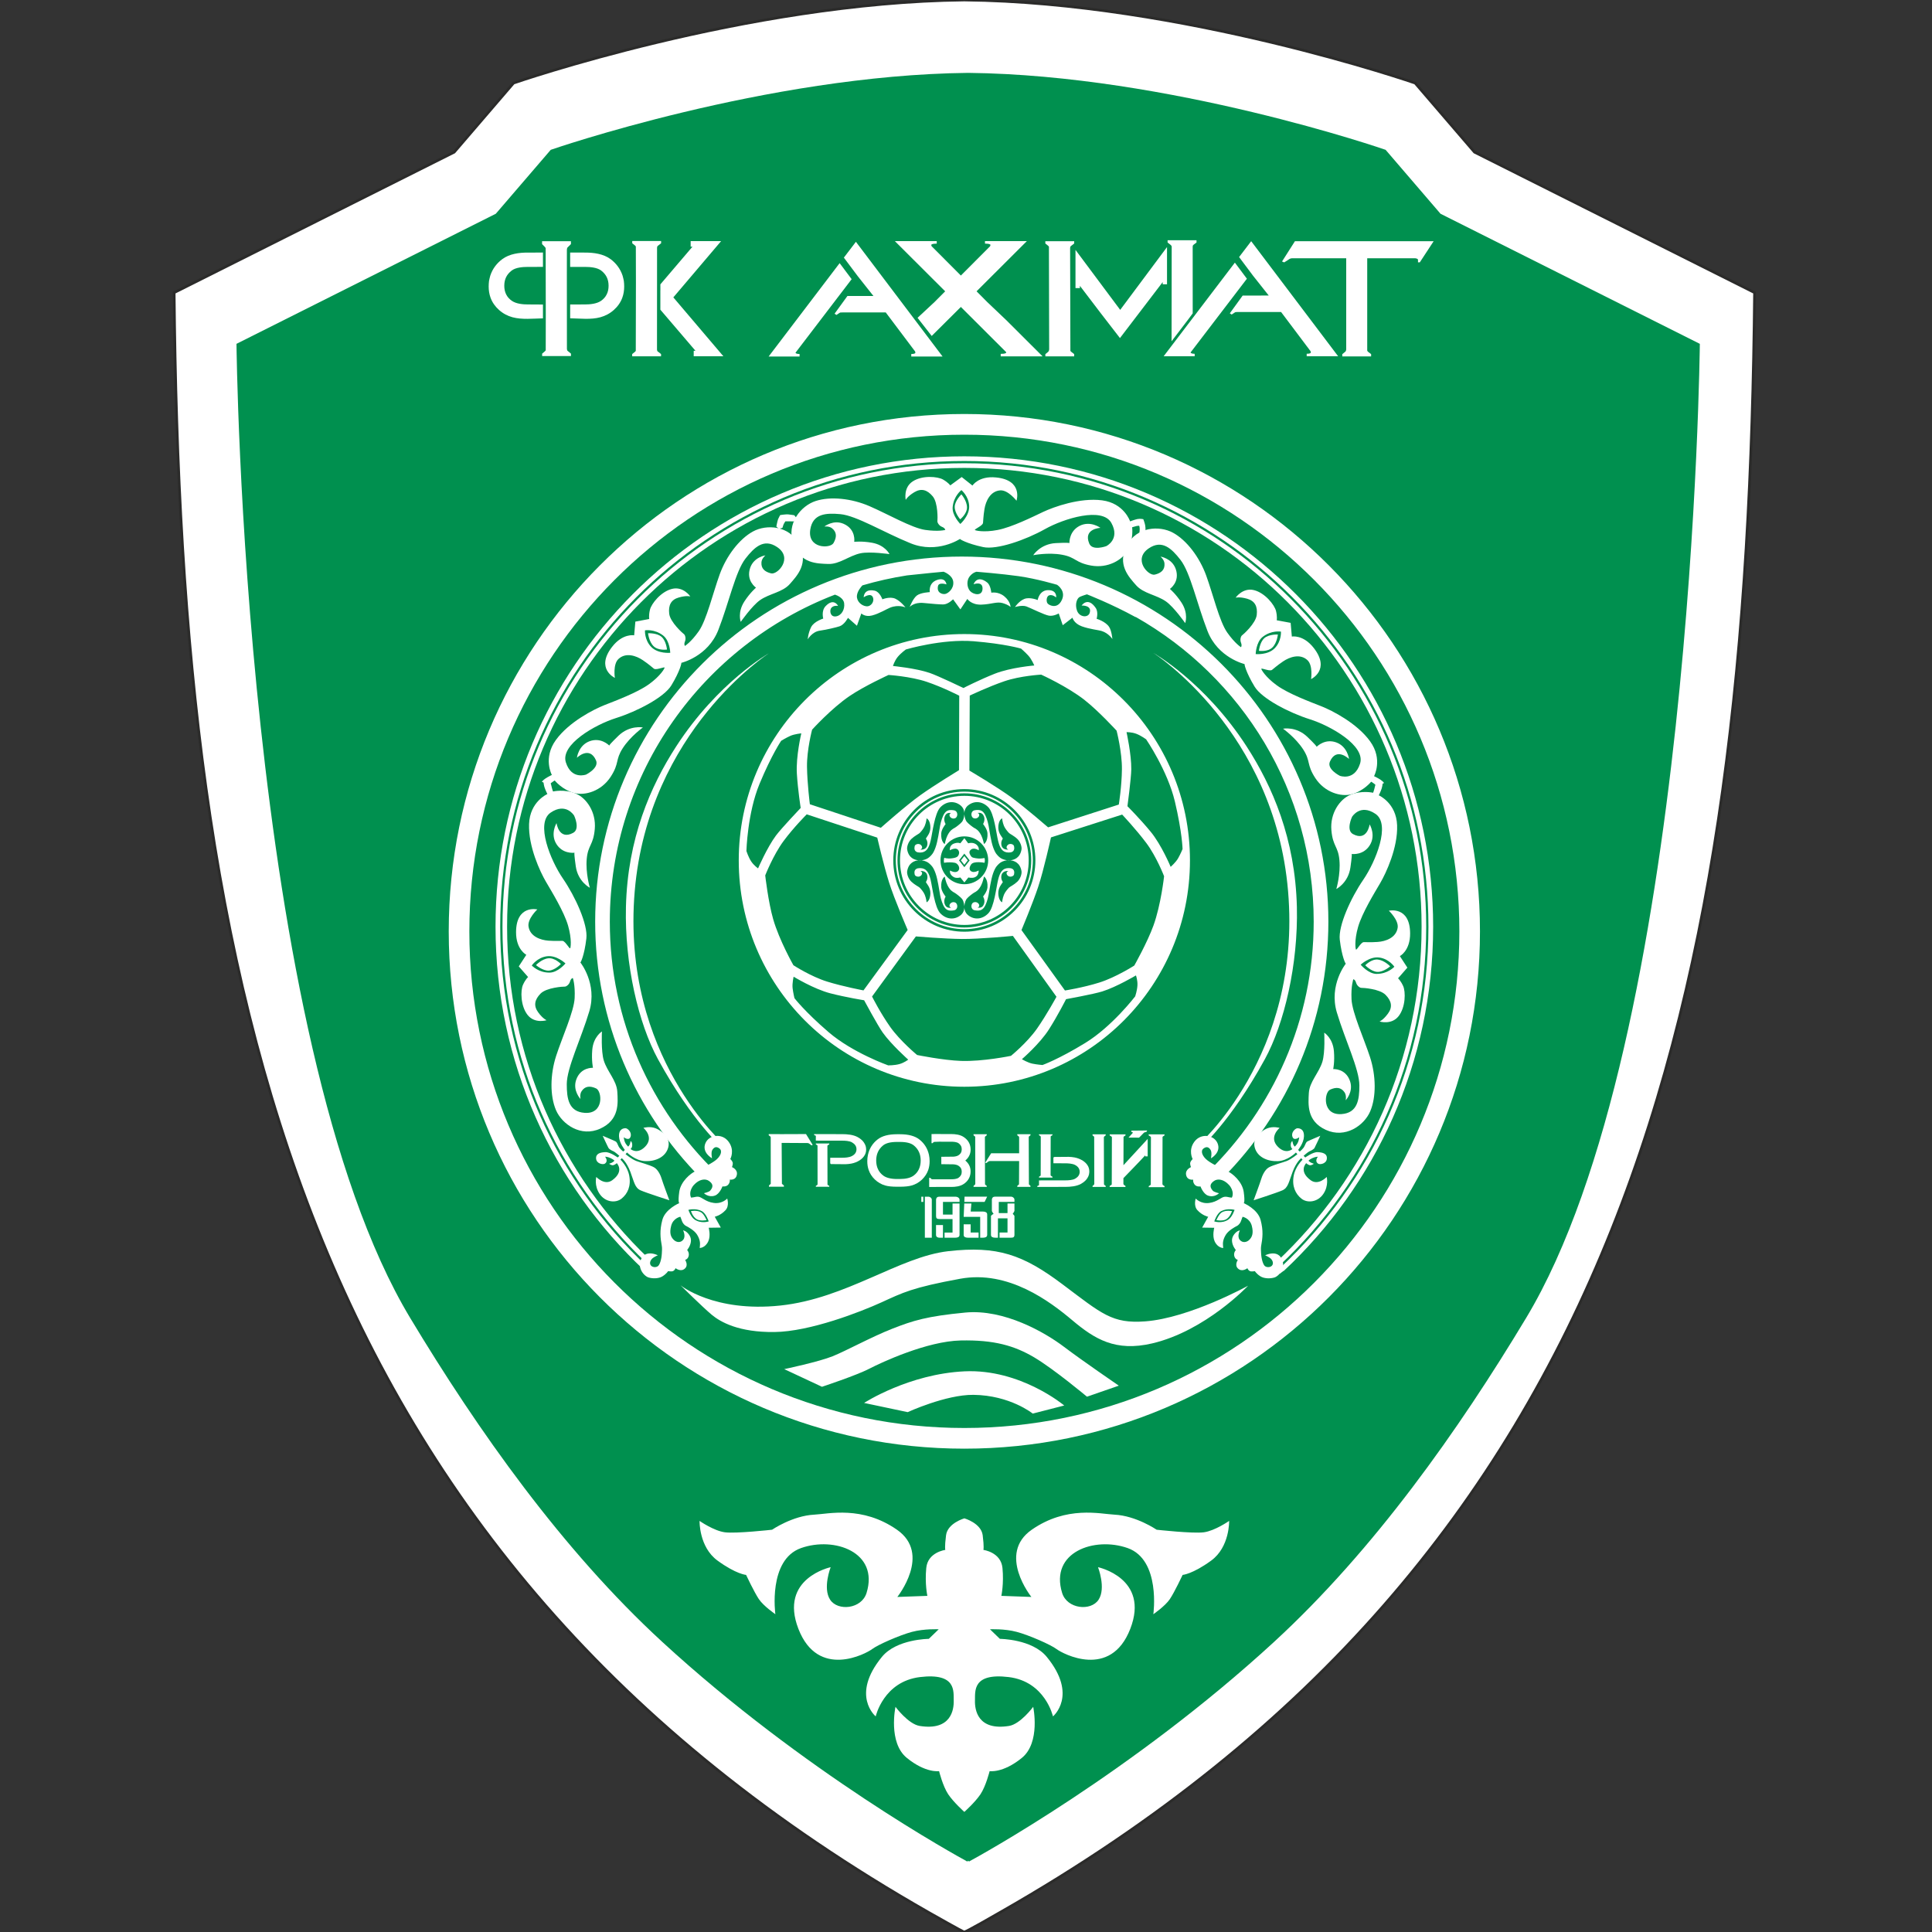 <svg width="64" height="64" viewBox="0 0 64 64" fill="none" xmlns="http://www.w3.org/2000/svg">
<rect x="0" y="0" width="64" height="64" fill="#333333" stroke="none"/>
<g clip-path="url(#clip0_275_17886)">
<path d="M48.845 5.04L46.879 2.752C46.879 2.752 39.166 0.076 31.945 0C24.726 0.076 17.011 2.752 17.011 2.752L15.046 5.04L5.769 9.693C5.988 32.651 9.823 51.429 30.776 63.359C30.898 63.428 31.901 63.998 31.942 64C31.998 64.003 33.008 63.42 33.142 63.343C54.048 51.431 57.9 32.841 58.122 9.693L48.845 5.04Z" fill="white"/>
<path d="M48.845 5.04L46.879 2.752C46.879 2.752 39.166 0.076 31.945 0C24.726 0.076 17.011 2.752 17.011 2.752L15.046 5.04L5.769 9.693C5.988 32.651 9.823 51.429 30.776 63.359C30.898 63.428 31.901 63.998 31.942 64C31.998 64.003 33.008 63.42 33.142 63.343C54.048 51.431 57.9 32.841 58.122 9.693L48.845 5.04Z" stroke="#2B2B2A" stroke-width="0.089" stroke-miterlimit="22.926"/>
<path d="M47.719 7.081L45.9 4.963C45.9 4.963 38.757 2.485 32.072 2.414C25.387 2.485 18.244 4.963 18.244 4.963L16.424 7.081L7.834 11.39C7.834 11.39 8.055 34.456 13.585 43.654C15.828 47.384 18.627 51.345 21.938 54.39C26.636 58.709 31.733 61.498 32.055 61.672C32.047 61.665 32.044 61.654 32.072 61.639C32.099 61.654 32.096 61.665 32.088 61.672C32.411 61.498 37.508 58.709 42.205 54.39C45.516 51.345 48.315 47.384 50.558 43.654C56.089 34.456 56.309 11.39 56.309 11.39L47.719 7.081Z" fill="#00904F"/>
<path d="M31.945 13.714C22.512 13.714 14.865 21.387 14.865 30.852C14.865 40.316 22.512 47.989 31.945 47.989C41.378 47.989 49.026 40.316 49.026 30.852C49.026 21.387 41.379 13.714 31.945 13.714ZM31.945 47.304C22.889 47.304 15.548 39.938 15.548 30.852C15.548 21.765 22.889 14.4 31.945 14.4C41.001 14.4 48.343 21.765 48.343 30.852C48.343 39.938 41.001 47.304 31.945 47.304Z" fill="white"/>
<path fill-rule="evenodd" clip-rule="evenodd" d="M22.546 42.579C22.546 42.579 23.653 43.48 25.846 43.248C28.039 43.017 29.792 41.63 31.415 41.447C33.038 41.264 33.881 41.556 35.194 42.542C36.507 43.528 36.841 43.853 37.936 43.772C39.406 43.662 41.345 42.591 41.345 42.591C41.345 42.591 39.935 44.088 38.166 44.502C36.949 44.787 36.259 44.356 35.522 43.736C34.784 43.115 33.407 42.068 31.809 42.36C30.211 42.652 29.901 42.823 29.207 43.139C28.512 43.456 26.831 44.113 25.652 44.125C24.473 44.138 23.871 43.797 23.577 43.553C23.284 43.309 22.546 42.58 22.546 42.58L22.546 42.579Z" fill="white"/>
<path fill-rule="evenodd" clip-rule="evenodd" d="M25.979 45.354L27.229 45.939C27.229 45.939 28.372 45.561 28.794 45.342C29.215 45.123 30.714 44.429 31.821 44.405C32.928 44.381 33.601 44.576 34.26 44.965C34.917 45.355 36.007 46.267 36.007 46.267L37.062 45.902C37.062 45.902 35.87 45.087 35.242 44.612C34.614 44.137 33.262 43.358 31.979 43.48C30.696 43.602 30.241 43.748 29.559 44.015C28.876 44.283 28.033 44.746 27.581 44.928C27.13 45.111 25.979 45.354 25.979 45.354H25.979Z" fill="white"/>
<path fill-rule="evenodd" clip-rule="evenodd" d="M28.624 46.474L30.068 46.779C30.068 46.779 31.332 46.197 32.245 46.206C33.461 46.219 34.211 46.827 34.211 46.827L35.254 46.559C35.254 46.559 33.807 45.342 31.954 45.427C30.101 45.513 28.624 46.474 28.624 46.474Z" fill="white"/>
<path fill-rule="evenodd" clip-rule="evenodd" d="M40.717 50.382C40.717 50.382 40.246 50.71 39.88 50.759C39.514 50.808 38.315 50.674 38.315 50.674C38.315 50.674 37.638 50.211 36.92 50.175C36.443 50.151 35.334 49.87 34.178 50.674C33.023 51.477 34.166 52.901 34.166 52.901L33.171 52.865C33.171 52.865 33.259 52.463 33.208 51.94C33.156 51.416 32.577 51.343 32.577 51.343C32.577 51.343 32.604 51.259 32.553 50.857C32.501 50.455 31.946 50.297 31.946 50.297C31.946 50.297 31.39 50.455 31.339 50.857C31.287 51.259 31.314 51.343 31.314 51.343C31.314 51.343 30.735 51.417 30.684 51.94C30.632 52.463 30.72 52.865 30.72 52.865L29.725 52.901C29.725 52.901 30.868 51.477 29.713 50.674C28.558 49.87 27.449 50.151 26.971 50.175C26.253 50.211 25.576 50.674 25.576 50.674C25.576 50.674 24.378 50.808 24.011 50.759C23.645 50.711 23.174 50.382 23.174 50.382C23.174 50.382 23.152 51.246 23.768 51.696C24.385 52.147 24.715 52.171 24.715 52.171C24.715 52.171 24.984 52.743 25.139 52.974C25.295 53.205 25.685 53.473 25.685 53.473C25.685 53.473 25.433 51.672 26.535 51.282C27.636 50.892 29.123 51.415 28.706 52.767C28.541 53.304 27.752 53.38 27.499 52.992C27.246 52.606 27.517 51.915 27.517 51.915C27.517 51.915 25.797 52.28 26.449 53.96C27.102 55.64 28.697 54.775 28.888 54.63C29.079 54.484 29.801 54.167 30.21 54.058C30.62 53.948 31.096 53.972 31.096 53.972L30.768 54.289C30.768 54.289 29.7 54.294 29.215 54.886C28.169 56.164 29.009 56.858 29.009 56.858C29.009 56.858 29.267 55.701 30.477 55.555C31.688 55.409 31.584 56.03 31.593 56.334C31.602 56.638 31.504 57.34 30.465 57.174C30.087 57.113 29.664 56.541 29.664 56.541C29.664 56.541 29.412 57.722 30.04 58.233C30.668 58.744 31.108 58.671 31.108 58.671C31.108 58.671 31.232 59.17 31.411 59.438C31.59 59.705 31.945 60.022 31.945 60.022C31.945 60.022 32.3 59.705 32.479 59.438C32.658 59.17 32.783 58.671 32.783 58.671C32.783 58.671 33.222 58.744 33.85 58.233C34.478 57.722 34.226 56.541 34.226 56.541C34.226 56.541 33.804 57.113 33.425 57.174C32.387 57.34 32.288 56.638 32.297 56.334C32.307 56.03 32.203 55.409 33.413 55.555C34.624 55.701 34.881 56.858 34.881 56.858C34.881 56.858 35.721 56.163 34.675 54.886C34.191 54.294 33.122 54.289 33.122 54.289L32.794 53.972C32.794 53.972 33.271 53.948 33.68 54.058C34.09 54.167 34.811 54.484 35.003 54.63C35.194 54.776 36.789 55.64 37.441 53.96C38.094 52.28 36.373 51.915 36.373 51.915C36.373 51.915 36.644 52.606 36.392 52.992C36.139 53.38 35.35 53.304 35.184 52.767C34.768 51.415 36.255 50.893 37.356 51.282C38.458 51.672 38.206 53.473 38.206 53.473C38.206 53.473 38.596 53.205 38.752 52.974C38.907 52.743 39.176 52.171 39.176 52.171C39.176 52.171 39.506 52.146 40.123 51.696C40.739 51.246 40.717 50.382 40.717 50.382Z" fill="white"/>
<path d="M31.945 21.004C27.818 21.004 24.472 24.361 24.472 28.502C24.472 32.643 27.818 36 31.945 36C36.073 36 39.419 32.643 39.419 28.502C39.419 24.361 36.073 21.004 31.945 21.004ZM35.928 23.189C36.395 23.555 36.989 24.205 36.989 24.205C36.989 24.205 37.171 24.911 37.165 25.483C37.159 26.056 37.062 26.652 37.062 26.652L34.72 27.407C34.72 27.407 34.005 26.786 33.537 26.439C33.07 26.092 32.112 25.526 32.112 25.526L32.124 23.042C32.124 23.042 32.737 22.75 33.271 22.567C33.804 22.385 34.49 22.348 34.49 22.348C34.49 22.348 35.352 22.738 35.928 23.188V23.189ZM34.299 28.502C34.299 29.805 33.243 30.864 31.945 30.864C30.647 30.864 29.591 29.805 29.591 28.502C29.591 27.199 30.647 26.14 31.945 26.14C33.243 26.14 34.299 27.2 34.299 28.502ZM29.734 21.766C29.841 21.634 30.007 21.515 30.007 21.515C30.007 21.515 31.207 21.158 32.251 21.242C33.295 21.327 33.824 21.486 33.824 21.486C33.824 21.486 33.959 21.601 34.067 21.72C34.176 21.838 34.262 22.045 34.262 22.045C34.262 22.045 33.485 22.108 32.955 22.317C32.449 22.517 31.915 22.791 31.915 22.791C31.915 22.791 31.077 22.387 30.795 22.291C30.33 22.133 29.581 22.062 29.581 22.062C29.581 22.062 29.628 21.898 29.734 21.766V21.766ZM26.902 24.171C26.902 24.171 27.537 23.469 28.142 23.058C28.634 22.724 29.434 22.359 29.434 22.359C29.434 22.359 30.159 22.404 30.7 22.586C31.24 22.769 31.776 23.046 31.776 23.046L31.768 25.513C31.768 25.513 30.958 26.005 30.485 26.343C30.011 26.681 29.179 27.421 29.179 27.421L26.828 26.642C26.828 26.642 26.741 25.967 26.733 25.401C26.725 24.836 26.902 24.171 26.902 24.171H26.902ZM24.88 28.529C24.788 28.386 24.726 28.191 24.726 28.191C24.726 28.191 24.758 26.936 25.161 25.965C25.564 24.995 25.878 24.539 25.878 24.539C25.878 24.539 26.029 24.446 26.175 24.379C26.32 24.313 26.544 24.294 26.544 24.294C26.544 24.294 26.363 25.055 26.397 25.625C26.43 26.171 26.524 26.764 26.524 26.764C26.524 26.764 25.883 27.439 25.705 27.678C25.411 28.073 25.112 28.766 25.112 28.766C25.112 28.766 24.971 28.67 24.879 28.528L24.88 28.529ZM25.349 28.999C25.349 28.999 25.616 28.32 25.956 27.861C26.296 27.402 26.724 26.976 26.724 26.976L29.06 27.747C29.06 27.747 29.275 28.671 29.45 29.227C29.624 29.784 30.068 30.806 30.068 30.806L28.604 32.808C28.604 32.808 27.937 32.683 27.398 32.516C26.859 32.349 26.283 31.975 26.283 31.975C26.283 31.975 25.815 31.152 25.612 30.447C25.448 29.875 25.349 28.999 25.349 28.999L25.349 28.999ZM29.79 35.25C29.626 35.294 29.423 35.292 29.423 35.292C29.423 35.292 28.242 34.874 27.447 34.19C26.651 33.505 26.317 33.065 26.317 33.065C26.317 33.065 26.275 32.892 26.256 32.733C26.238 32.573 26.29 32.354 26.29 32.354C26.29 32.354 26.955 32.762 27.506 32.905C28.034 33.041 28.625 33.135 28.625 33.135C28.625 33.135 29.067 33.956 29.238 34.2C29.523 34.602 30.086 35.102 30.086 35.102C30.086 35.102 29.953 35.207 29.79 35.25ZM31.834 35.144C31.242 35.124 30.38 34.948 30.38 34.948C30.38 34.948 29.819 34.484 29.489 34.018C29.159 33.551 28.888 33.011 28.888 33.011L30.34 31.02C30.34 31.02 31.283 31.1 31.864 31.105C32.445 31.111 33.553 31.003 33.553 31.003L34.997 33.019C34.997 33.019 34.672 33.617 34.348 34.08C34.023 34.542 33.49 34.976 33.49 34.976C33.49 34.976 32.565 35.169 31.834 35.144V35.144ZM37.679 32.642C37.67 32.812 37.605 33.005 37.605 33.005C37.605 33.005 36.844 34.002 35.949 34.55C35.055 35.097 34.534 35.28 34.534 35.28C34.534 35.28 34.358 35.267 34.201 35.235C34.043 35.203 33.852 35.087 33.852 35.087C33.852 35.087 34.445 34.578 34.75 34.096C35.043 33.635 35.314 33.099 35.314 33.099C35.314 33.099 36.229 32.932 36.514 32.843C36.983 32.697 37.63 32.312 37.63 32.312C37.63 32.312 37.689 32.473 37.679 32.642L37.679 32.642ZM38.21 30.659C38.008 31.218 37.575 31.985 37.575 31.985C37.575 31.985 36.962 32.377 36.417 32.548C35.873 32.719 35.278 32.811 35.278 32.811L33.838 30.81C33.838 30.81 34.206 29.935 34.39 29.382C34.575 28.829 34.815 27.74 34.815 27.74L37.173 26.984C37.173 26.984 37.639 27.478 37.977 27.931C38.315 28.384 38.562 29.027 38.562 29.027C38.562 29.027 38.459 29.969 38.21 30.659ZM38.779 28.715C38.779 28.715 38.48 27.993 38.118 27.553C37.772 27.131 37.348 26.707 37.348 26.707C37.348 26.707 37.472 25.782 37.475 25.483C37.481 24.991 37.318 24.254 37.318 24.254C37.318 24.254 37.487 24.248 37.645 24.309C37.803 24.37 37.967 24.491 37.967 24.491C37.967 24.491 38.676 25.526 38.919 26.549C39.161 27.571 39.174 28.125 39.174 28.125C39.174 28.125 39.107 28.29 39.028 28.429C38.949 28.569 38.78 28.715 38.78 28.715H38.779Z" fill="white"/>
<path d="M29.814 28.502C29.814 29.681 30.77 30.64 31.945 30.64C33.12 30.64 34.077 29.681 34.077 28.502C34.077 27.323 33.121 26.363 31.945 26.363C30.77 26.363 29.814 27.323 29.814 28.502ZM31.817 30.321C31.615 30.481 31.346 30.459 31.149 30.254C30.959 30.055 30.888 29.396 30.828 29.146C30.767 28.897 30.684 28.757 30.476 28.757C30.267 28.757 30.286 28.903 30.3 28.97C30.314 29.037 30.457 29.081 30.524 28.988C30.591 28.895 30.488 28.854 30.488 28.854C30.488 28.854 30.668 28.83 30.712 28.982C30.751 29.116 30.67 29.22 30.67 29.22C30.67 29.22 30.704 29.268 30.73 29.311C30.757 29.353 30.842 29.469 30.815 29.664C30.789 29.859 30.694 29.889 30.694 29.889C30.694 29.889 30.686 29.769 30.633 29.639C30.597 29.55 30.514 29.453 30.463 29.402C30.436 29.375 30.302 29.313 30.191 29.208C30.086 29.108 30.037 28.946 30.051 28.861C30.098 28.577 30.296 28.511 30.426 28.499C30.296 28.487 30.098 28.422 30.051 28.138C30.037 28.053 30.086 27.89 30.191 27.791C30.302 27.686 30.436 27.624 30.463 27.597C30.514 27.546 30.597 27.449 30.633 27.359C30.686 27.23 30.694 27.11 30.694 27.11C30.694 27.11 30.789 27.14 30.815 27.335C30.841 27.53 30.757 27.645 30.73 27.688C30.704 27.73 30.67 27.779 30.67 27.779C30.67 27.779 30.752 27.882 30.712 28.016C30.667 28.169 30.488 28.144 30.488 28.144C30.488 28.144 30.591 28.104 30.524 28.01C30.457 27.917 30.314 27.962 30.3 28.029C30.286 28.096 30.267 28.242 30.476 28.242C30.684 28.242 30.767 28.102 30.828 27.852C30.888 27.603 30.959 26.943 31.149 26.744C31.345 26.54 31.614 26.517 31.817 26.678C32.034 26.85 31.922 27.152 31.872 27.219C31.821 27.286 31.656 27.409 31.622 27.426C31.554 27.463 31.474 27.502 31.386 27.675C31.331 27.785 31.295 27.962 31.295 27.962C31.295 27.962 31.16 27.884 31.18 27.602C31.19 27.461 31.325 27.298 31.325 27.298C31.325 27.298 31.227 27.15 31.319 27C31.382 26.899 31.507 26.933 31.507 26.933C31.507 26.933 31.451 26.943 31.453 27.006C31.455 27.069 31.544 27.144 31.641 27.104C31.738 27.063 31.746 26.866 31.598 26.842C31.45 26.818 31.363 26.842 31.295 26.933C31.226 27.025 31.171 27.203 31.143 27.347C31.115 27.491 31.066 27.865 30.991 28.071C30.917 28.278 30.856 28.33 30.785 28.394C30.688 28.481 30.542 28.497 30.542 28.497C30.542 28.497 30.536 28.499 30.524 28.5C30.536 28.501 30.542 28.502 30.542 28.502C30.542 28.502 30.688 28.518 30.785 28.606C30.856 28.67 30.917 28.721 30.991 28.928C31.066 29.135 31.115 29.508 31.143 29.652C31.171 29.796 31.226 29.975 31.295 30.066C31.363 30.157 31.45 30.182 31.598 30.157C31.746 30.133 31.737 29.936 31.641 29.896C31.544 29.855 31.455 29.931 31.453 29.994C31.451 30.056 31.507 30.067 31.507 30.067C31.507 30.067 31.382 30.101 31.319 29.999C31.227 29.849 31.325 29.701 31.325 29.701C31.325 29.701 31.19 29.539 31.18 29.397C31.16 29.116 31.295 29.038 31.295 29.038C31.295 29.038 31.331 29.215 31.386 29.324C31.474 29.498 31.554 29.537 31.622 29.574C31.656 29.591 31.821 29.714 31.872 29.78C31.922 29.848 32.034 30.15 31.817 30.323V30.321ZM31.155 28.499C31.155 28.061 31.509 27.706 31.945 27.706C32.382 27.706 32.735 28.062 32.735 28.499C32.735 28.937 32.382 29.291 31.945 29.291C31.509 29.291 31.155 28.937 31.155 28.499ZM32.074 26.677C32.276 26.517 32.545 26.539 32.741 26.744C32.932 26.943 33.002 27.602 33.063 27.852C33.124 28.101 33.206 28.241 33.415 28.241C33.623 28.241 33.605 28.095 33.591 28.028C33.577 27.961 33.433 27.916 33.366 28.01C33.299 28.103 33.403 28.143 33.403 28.143C33.403 28.143 33.222 28.168 33.178 28.015C33.139 27.881 33.221 27.779 33.221 27.779C33.221 27.779 33.187 27.73 33.16 27.687C33.134 27.644 33.049 27.529 33.075 27.334C33.101 27.14 33.197 27.109 33.197 27.109C33.197 27.109 33.204 27.229 33.257 27.358C33.294 27.448 33.377 27.545 33.427 27.596C33.454 27.624 33.589 27.685 33.7 27.791C33.804 27.89 33.853 28.052 33.839 28.137C33.792 28.421 33.594 28.487 33.464 28.499C33.594 28.51 33.792 28.576 33.839 28.86C33.853 28.946 33.804 29.108 33.7 29.207C33.589 29.312 33.454 29.374 33.427 29.401C33.377 29.452 33.294 29.549 33.257 29.639C33.204 29.768 33.197 29.888 33.197 29.888C33.197 29.888 33.102 29.857 33.075 29.663C33.049 29.468 33.134 29.352 33.16 29.31C33.187 29.268 33.221 29.219 33.221 29.219C33.221 29.219 33.139 29.116 33.178 28.982C33.223 28.829 33.403 28.854 33.403 28.854C33.403 28.854 33.299 28.894 33.366 28.988C33.433 29.081 33.577 29.036 33.591 28.969C33.605 28.902 33.623 28.756 33.415 28.756C33.206 28.756 33.124 28.896 33.063 29.146C33.002 29.395 32.932 30.054 32.741 30.253C32.545 30.458 32.276 30.481 32.074 30.32C31.857 30.148 31.969 29.846 32.02 29.778C32.07 29.711 32.235 29.589 32.268 29.571C32.337 29.535 32.417 29.496 32.505 29.322C32.56 29.212 32.596 29.036 32.596 29.036C32.596 29.036 32.731 29.113 32.711 29.395C32.701 29.537 32.565 29.699 32.565 29.699C32.565 29.699 32.664 29.847 32.571 29.997C32.509 30.099 32.383 30.064 32.383 30.064C32.383 30.064 32.44 30.054 32.438 29.991C32.436 29.928 32.347 29.854 32.25 29.894C32.153 29.934 32.145 30.131 32.292 30.155C32.44 30.18 32.527 30.155 32.596 30.064C32.665 29.973 32.719 29.794 32.747 29.65C32.775 29.506 32.824 29.133 32.899 28.926C32.974 28.719 33.034 28.668 33.105 28.603C33.202 28.516 33.348 28.5 33.348 28.5C33.348 28.5 33.355 28.499 33.366 28.497C33.355 28.496 33.348 28.495 33.348 28.495C33.348 28.495 33.202 28.479 33.105 28.392C33.034 28.328 32.974 28.276 32.899 28.069C32.824 27.862 32.776 27.489 32.747 27.345C32.719 27.201 32.664 27.023 32.596 26.931C32.527 26.84 32.44 26.816 32.292 26.84C32.145 26.864 32.153 27.061 32.25 27.102C32.347 27.142 32.436 27.067 32.438 27.004C32.44 26.941 32.383 26.931 32.383 26.931C32.383 26.931 32.509 26.897 32.571 26.998C32.664 27.148 32.565 27.296 32.565 27.296C32.565 27.296 32.701 27.459 32.711 27.6C32.731 27.882 32.596 27.959 32.596 27.959C32.596 27.959 32.56 27.783 32.505 27.673C32.417 27.499 32.337 27.461 32.268 27.424C32.235 27.407 32.07 27.284 32.02 27.217C31.969 27.15 31.857 26.848 32.074 26.675V26.677Z" fill="white"/>
<path d="M29.675 28.502C29.675 29.758 30.693 30.779 31.945 30.779C33.197 30.779 34.215 29.758 34.215 28.502C34.215 27.246 33.197 26.224 31.945 26.224C30.694 26.224 29.675 27.246 29.675 28.502ZM34.161 28.502C34.161 29.728 33.167 30.725 31.945 30.725C30.724 30.725 29.73 29.728 29.73 28.502C29.73 27.276 30.724 26.279 31.945 26.279C33.167 26.279 34.161 27.276 34.161 28.502Z" fill="white"/>
<path d="M33.366 28.499C33.386 28.501 33.421 28.503 33.464 28.499C33.421 28.495 33.386 28.497 33.366 28.499Z" fill="white"/>
<path d="M30.524 28.499C30.504 28.497 30.469 28.495 30.427 28.499C30.469 28.503 30.504 28.501 30.524 28.499Z" fill="white"/>
<path d="M32.613 28.581C32.613 28.581 32.625 28.539 32.625 28.502C32.625 28.465 32.613 28.423 32.613 28.423C32.613 28.423 32.522 28.441 32.437 28.441C32.412 28.441 32.229 28.427 32.188 28.386C32.142 28.341 32.089 28.242 32.127 28.185C32.23 28.033 32.419 28.167 32.419 28.167C32.419 28.167 32.447 28.092 32.376 28.009C32.261 27.873 32.073 27.936 32.073 27.936L31.946 27.765L31.812 27.936C31.812 27.936 31.744 27.893 31.606 27.942C31.433 28.003 31.467 28.167 31.467 28.167C31.467 28.167 31.718 28.013 31.77 28.221C31.781 28.266 31.759 28.324 31.731 28.36C31.689 28.412 31.598 28.424 31.522 28.434C31.39 28.453 31.279 28.416 31.279 28.416C31.279 28.416 31.267 28.467 31.267 28.508C31.267 28.548 31.273 28.581 31.273 28.581C31.273 28.581 31.445 28.546 31.631 28.581C31.726 28.598 31.831 28.751 31.74 28.848C31.649 28.946 31.473 28.836 31.473 28.836C31.473 28.836 31.431 28.962 31.595 29.055C31.681 29.104 31.813 29.067 31.813 29.067L31.946 29.232L32.079 29.067C32.079 29.067 32.193 29.1 32.292 29.061C32.432 29.006 32.419 28.836 32.419 28.836C32.419 28.836 32.298 28.907 32.207 28.879C32.116 28.85 32.084 28.761 32.17 28.636C32.257 28.51 32.613 28.581 32.613 28.581L32.613 28.581ZM31.945 28.727L31.769 28.502L31.945 28.277L32.121 28.502L31.945 28.727Z" fill="white"/>
<path d="M31.831 28.502L31.945 28.648L32.059 28.502L31.945 28.356L31.831 28.502Z" fill="white"/>
<path fill-rule="evenodd" clip-rule="evenodd" d="M26.419 17.202L26.282 17.273C26.282 17.273 26.162 17.268 26.116 17.27C26.071 17.271 26.016 17.27 26.016 17.27C26.016 17.27 25.963 17.349 25.95 17.388C25.936 17.427 25.919 17.485 25.919 17.485L25.802 17.519L25.717 17.443C25.717 17.443 25.753 17.255 25.775 17.199C25.797 17.142 25.845 17.062 25.845 17.062C25.845 17.062 26.035 17.032 26.111 17.04C26.186 17.047 26.312 17.068 26.312 17.068L26.419 17.202Z" fill="white"/>
<path fill-rule="evenodd" clip-rule="evenodd" d="M31.861 18.437C25.153 18.437 19.716 23.852 19.716 30.531C19.716 33.841 21.052 36.841 23.216 39.025C23.247 39.055 23.752 38.871 23.752 38.871C21.562 36.761 20.201 33.804 20.201 30.531C20.201 25.593 23.297 21.376 27.66 19.698C27.738 19.724 27.939 19.809 27.963 19.98C27.993 20.193 27.872 20.394 27.69 20.419C27.508 20.443 27.484 20.249 27.52 20.169C27.581 20.036 27.763 20.072 27.763 20.072C27.763 20.072 27.624 19.791 27.35 20.078C27.198 20.236 27.271 20.491 27.271 20.491C27.271 20.491 26.968 20.583 26.871 20.771C26.774 20.96 26.756 21.179 26.756 21.179C26.756 21.179 26.901 20.93 27.15 20.893C27.398 20.857 27.71 20.781 27.811 20.747C27.975 20.692 28.09 20.467 28.09 20.467L28.387 20.729L28.533 20.321C28.533 20.321 28.654 20.449 28.89 20.388C29.127 20.327 29.373 20.173 29.491 20.127C29.77 20.017 29.994 20.121 29.994 20.121C29.994 20.121 29.843 19.92 29.661 19.834C29.479 19.749 29.23 19.853 29.23 19.853C29.23 19.853 29.143 19.603 28.975 19.567C28.605 19.488 28.611 19.786 28.611 19.786C28.611 19.786 28.834 19.63 28.909 19.773C28.982 19.913 28.86 20.102 28.697 20.084C28.533 20.066 28.369 19.913 28.387 19.731C28.402 19.577 28.529 19.433 28.569 19.391C29.048 19.25 29.541 19.14 30.044 19.061C30.529 19.006 31.257 18.939 31.257 18.939C31.257 18.939 31.554 19.043 31.578 19.274C31.602 19.505 31.408 19.657 31.311 19.676C31.214 19.694 31.018 19.636 31.074 19.408C31.107 19.276 31.353 19.359 31.353 19.359C31.353 19.359 31.329 19.11 31.038 19.213C30.746 19.317 30.801 19.615 30.801 19.615C30.801 19.615 30.51 19.627 30.376 19.724C30.243 19.822 30.134 20.108 30.134 20.108C30.134 20.108 30.273 19.944 30.589 19.974C30.904 20.005 31.127 20.023 31.244 20.023C31.408 20.023 31.572 19.852 31.572 19.852L31.814 20.187L32.044 19.84C32.044 19.84 32.172 20.041 32.511 20.029C32.851 20.017 33.021 19.92 33.221 19.98C33.421 20.041 33.476 20.108 33.476 20.108C33.476 20.108 33.476 19.926 33.27 19.755C33.063 19.585 32.839 19.634 32.839 19.634C32.839 19.634 32.816 19.387 32.706 19.299C32.36 19.025 32.251 19.354 32.251 19.354C32.251 19.354 32.554 19.238 32.548 19.5C32.542 19.762 32.245 19.701 32.135 19.579C32.026 19.457 32.014 19.226 32.123 19.092C32.232 18.958 32.348 18.94 32.348 18.94C32.348 18.94 33.193 19.008 33.743 19.086C34.344 19.171 35.017 19.372 35.017 19.372C35.017 19.372 35.359 19.588 35.144 19.932C34.993 20.176 34.738 20.048 34.696 19.981C34.653 19.914 34.663 19.745 34.762 19.719C34.877 19.689 34.986 19.792 34.986 19.792C34.986 19.792 35.022 19.564 34.75 19.549C34.428 19.531 34.374 19.877 34.374 19.877C34.374 19.877 34.113 19.768 33.931 19.841C33.749 19.914 33.622 20.109 33.622 20.109C33.622 20.109 33.858 20.036 34.004 20.09C34.15 20.145 34.593 20.37 34.75 20.395C34.908 20.419 35.072 20.321 35.072 20.321L35.205 20.711L35.527 20.462C35.527 20.462 35.569 20.65 35.836 20.748C36.103 20.845 36.381 20.866 36.503 20.906C36.727 20.979 36.849 21.168 36.849 21.168C36.849 21.168 36.827 20.896 36.74 20.765C36.618 20.583 36.327 20.498 36.327 20.498C36.327 20.498 36.393 20.28 36.297 20.139C36.032 19.75 35.83 20.06 35.83 20.06C35.83 20.06 36.181 20.04 36.097 20.303C36.042 20.474 35.757 20.449 35.678 20.23C35.599 20.011 35.678 19.816 35.769 19.773C35.86 19.731 36.006 19.688 36.006 19.688C36.006 19.688 36.822 20.005 37.62 20.444V20.436C41.143 22.433 43.518 26.206 43.518 30.531C43.518 33.788 42.17 36.73 40.001 38.839L40.489 39.039C42.662 36.854 44.004 33.849 44.004 30.531C44.004 23.852 38.566 18.437 31.859 18.437H31.861Z" fill="white"/>
<path fill-rule="evenodd" clip-rule="evenodd" d="M42.389 37.363C42.389 37.363 42.015 37.67 42.334 37.99C42.601 38.257 42.813 38.063 42.813 38.063C42.813 38.063 42.752 38.023 42.758 37.917C42.765 37.81 42.813 37.801 42.813 37.801C42.813 37.801 42.821 37.865 42.844 37.917C42.86 37.954 42.892 37.984 42.892 37.984C42.892 37.984 42.971 37.91 43.001 37.831C43.032 37.752 43.038 37.673 43.038 37.673C43.038 37.673 42.865 37.81 42.813 37.655C42.762 37.499 42.92 37.375 42.977 37.375C43.035 37.375 43.207 37.387 43.195 37.649C43.186 37.871 43.002 38.093 43.002 38.093L43.056 38.148C43.056 38.148 43.178 38.05 43.214 37.965C43.251 37.88 43.272 37.834 43.305 37.813C43.339 37.792 43.736 37.625 43.736 37.625C43.736 37.625 43.563 37.999 43.542 38.033C43.52 38.066 43.439 38.115 43.384 38.136C43.33 38.157 43.184 38.288 43.184 38.288L43.239 38.343C43.239 38.343 43.49 38.16 43.645 38.166C43.8 38.173 43.967 38.206 43.954 38.379C43.942 38.553 43.726 38.586 43.669 38.55C43.532 38.465 43.657 38.319 43.657 38.319C43.657 38.319 43.584 38.313 43.469 38.367C43.353 38.422 43.347 38.453 43.347 38.453C43.347 38.453 43.393 38.498 43.439 38.519C43.484 38.54 43.523 38.55 43.523 38.55C43.523 38.55 43.445 38.614 43.384 38.599C43.323 38.583 43.269 38.532 43.269 38.532C43.269 38.532 43.005 38.796 43.42 39.098C43.675 39.283 43.948 38.988 43.948 38.988C43.948 38.988 44.024 39.271 43.839 39.548C43.654 39.825 43.308 39.865 43.111 39.706C42.914 39.548 42.791 39.295 42.856 38.946C42.914 38.638 43.148 38.416 43.148 38.416L43.105 38.367C43.105 38.367 42.947 38.48 42.82 38.818C42.693 39.155 42.672 39.348 42.48 39.432C42.286 39.517 41.528 39.761 41.528 39.761C41.528 39.761 41.749 39.165 41.776 39.067C41.804 38.97 41.889 38.754 42.031 38.672C42.174 38.59 42.497 38.51 42.626 38.459C42.78 38.398 42.977 38.234 42.977 38.234L42.929 38.179C42.929 38.179 42.662 38.453 42.328 38.465C41.995 38.477 41.651 38.337 41.564 38.009C41.476 37.68 41.798 37.454 41.97 37.382C42.173 37.297 42.389 37.363 42.389 37.363L42.389 37.363Z" fill="white"/>
<path fill-rule="evenodd" clip-rule="evenodd" d="M46.372 31.672C46.372 31.672 46.716 31.498 46.712 30.917C46.706 30.004 46.008 30.169 46.008 30.169C46.008 30.169 46.339 30.479 46.299 30.735C46.248 31.066 45.899 31.185 45.638 31.203C45.377 31.221 45.241 31.206 45.177 31.209C45.113 31.212 45.043 31.319 45.013 31.355C44.983 31.392 44.94 31.459 44.922 31.459C44.904 31.459 44.855 31.167 44.989 30.704C45.122 30.242 45.529 29.581 45.723 29.25C45.917 28.918 46.308 28.081 46.281 27.339C46.254 26.596 45.674 26.346 45.674 26.346C45.674 26.346 45.741 26.213 45.771 26.115C45.802 26.018 45.807 25.897 45.807 25.897L45.56 26.006C45.56 26.006 45.535 26.091 45.529 26.127C45.523 26.164 45.486 26.261 45.486 26.261C45.486 26.261 45.103 26.17 44.722 26.334C44.383 26.48 44.055 26.939 44.104 27.503C44.151 28.045 44.328 28.026 44.37 28.495C44.413 28.963 44.267 29.45 44.267 29.45C44.267 29.45 44.661 29.25 44.734 28.738C44.785 28.381 44.783 28.303 44.777 28.289C44.773 28.288 44.771 28.288 44.771 28.288C44.771 28.288 44.774 28.282 44.777 28.289C44.824 28.294 45.168 28.325 45.371 28.007C45.59 27.667 45.371 27.308 45.371 27.308C45.371 27.308 45.294 27.887 44.819 27.63C44.578 27.5 44.789 27.058 44.789 27.058C44.789 27.058 45.055 26.614 45.565 26.961C46.075 27.307 45.571 28.543 45.159 29.145C44.746 29.748 44.328 30.668 44.382 31.129C44.449 31.697 44.578 31.947 44.583 31.921C44.583 31.921 44.012 32.627 44.285 33.54C44.558 34.453 45.031 35.418 45.031 35.956C45.031 36.431 44.971 36.869 44.437 36.906C43.793 36.95 43.861 36.187 44.061 36.096C44.261 36.005 44.426 36.015 44.541 36.187C44.613 36.297 44.577 36.449 44.577 36.449C44.577 36.449 44.842 36.172 44.722 35.816C44.577 35.384 44.164 35.415 44.164 35.415C44.164 35.415 44.217 35.172 44.188 34.824C44.152 34.383 43.867 34.209 43.867 34.209C43.867 34.209 43.901 34.859 43.806 35.171C43.694 35.539 43.379 35.834 43.357 36.206C43.337 36.577 43.282 37.137 43.922 37.429C44.562 37.721 45.187 37.289 45.39 36.814C45.593 36.34 45.584 35.636 45.384 35.019C45.183 34.401 44.792 33.549 44.771 33.102C44.75 32.655 44.831 32.438 44.831 32.438C44.831 32.438 44.892 32.448 44.922 32.554C44.953 32.66 45.053 32.728 45.098 32.724C45.143 32.721 45.702 32.755 45.899 32.956C46.096 33.157 46.139 33.358 45.978 33.577C45.817 33.795 45.699 33.838 45.699 33.838C45.699 33.838 46.093 33.963 46.33 33.662C46.566 33.36 46.566 32.849 46.481 32.663C46.396 32.478 46.312 32.408 46.312 32.408L46.621 32.054L46.372 31.671L46.372 31.672ZM45.602 32.262C45.325 32.26 45.074 31.957 45.074 31.957C45.074 31.957 45.368 31.675 45.693 31.72C46.017 31.765 46.19 32.024 46.19 32.024C46.19 32.024 45.975 32.264 45.602 32.261V32.262Z" fill="white"/>
<path fill-rule="evenodd" clip-rule="evenodd" d="M45.645 31.787C45.426 31.763 45.226 31.976 45.226 31.976C45.226 31.976 45.417 32.18 45.62 32.195C45.824 32.21 46.051 32.012 46.051 32.012C46.051 32.012 45.863 31.811 45.645 31.787V31.787Z" fill="white"/>
<path fill-rule="evenodd" clip-rule="evenodd" d="M17.185 32.013L17.494 32.366C17.494 32.366 17.41 32.436 17.325 32.621C17.24 32.807 17.24 33.318 17.476 33.62C17.713 33.921 18.107 33.796 18.107 33.796C18.107 33.796 17.989 33.754 17.828 33.535C17.668 33.315 17.71 33.115 17.907 32.914C18.104 32.713 18.663 32.679 18.708 32.683C18.754 32.686 18.854 32.619 18.884 32.512C18.915 32.406 18.975 32.397 18.975 32.397C18.975 32.397 19.057 32.613 19.036 33.06C19.015 33.507 18.623 34.359 18.423 34.977C18.223 35.595 18.214 36.298 18.417 36.773C18.62 37.247 19.245 37.68 19.885 37.387C20.525 37.095 20.471 36.535 20.449 36.164C20.428 35.792 20.113 35.497 20.001 35.129C19.906 34.818 19.94 34.168 19.94 34.168C19.94 34.168 19.655 34.341 19.619 34.782C19.59 35.13 19.643 35.373 19.643 35.373C19.643 35.373 19.231 35.343 19.085 35.775C18.965 36.131 19.231 36.408 19.231 36.408C19.231 36.408 19.194 36.256 19.267 36.146C19.381 35.974 19.546 35.964 19.746 36.055C19.947 36.146 20.015 36.909 19.37 36.865C18.836 36.828 18.775 36.39 18.775 35.915C18.775 35.377 19.249 34.412 19.522 33.499C19.794 32.586 19.224 31.88 19.224 31.88C19.229 31.906 19.358 31.656 19.424 31.088C19.479 30.627 19.061 29.707 18.648 29.104C18.235 28.502 17.732 27.266 18.241 26.919C18.751 26.572 19.018 27.017 19.018 27.017C19.018 27.017 19.229 27.458 18.987 27.589C18.512 27.846 18.436 27.266 18.436 27.266C18.436 27.266 18.217 27.626 18.436 27.966C18.638 28.283 18.983 28.253 19.03 28.247C19.033 28.241 19.036 28.246 19.036 28.246C19.036 28.246 19.034 28.246 19.03 28.247C19.024 28.261 19.022 28.339 19.073 28.697C19.145 29.208 19.54 29.409 19.54 29.409C19.54 29.409 19.394 28.922 19.436 28.453C19.479 27.984 19.656 28.003 19.703 27.461C19.752 26.897 19.424 26.439 19.084 26.293C18.703 26.128 18.32 26.219 18.32 26.219C18.32 26.219 18.284 26.122 18.278 26.085C18.272 26.049 18.247 25.964 18.247 25.964L18 25.855C18 25.855 18.005 25.976 18.035 26.073C18.066 26.17 18.132 26.304 18.132 26.304C18.132 26.304 17.553 26.553 17.526 27.296C17.499 28.039 17.89 28.876 18.084 29.207C18.278 29.539 18.684 30.199 18.818 30.662C18.951 31.125 18.903 31.416 18.885 31.416C18.866 31.416 18.824 31.35 18.794 31.313C18.763 31.277 18.693 31.17 18.63 31.167C18.566 31.163 18.429 31.179 18.169 31.161C17.908 31.142 17.559 31.024 17.508 30.692C17.468 30.436 17.799 30.126 17.799 30.126C17.799 30.126 17.101 29.962 17.095 30.875C17.091 31.456 17.435 31.629 17.435 31.629L17.186 32.012L17.185 32.013ZM17.616 31.983C17.616 31.983 17.789 31.724 18.113 31.678C18.438 31.632 18.732 31.915 18.732 31.915C18.732 31.915 18.482 32.218 18.204 32.219C17.831 32.222 17.616 31.983 17.616 31.983Z" fill="white"/>
<path fill-rule="evenodd" clip-rule="evenodd" d="M18.162 31.745C18.38 31.721 18.58 31.934 18.58 31.934C18.58 31.934 18.39 32.137 18.186 32.153C17.983 32.168 17.755 31.97 17.755 31.97C17.755 31.97 17.943 31.769 18.162 31.745H18.162Z" fill="white"/>
<path fill-rule="evenodd" clip-rule="evenodd" d="M42.754 20.633L42.293 20.547C42.293 20.547 42.317 20.439 42.27 20.24C42.222 20.042 41.908 19.639 41.536 19.548C41.165 19.458 40.931 19.8 40.931 19.8C40.931 19.8 41.05 19.76 41.312 19.833C41.573 19.907 41.663 20.091 41.631 20.371C41.599 20.651 41.181 21.023 41.143 21.048C41.106 21.074 41.068 21.189 41.11 21.291C41.151 21.394 41.109 21.439 41.109 21.439C41.109 21.439 40.912 21.32 40.654 20.954C40.395 20.589 40.179 19.676 39.957 19.066C39.735 18.456 39.311 17.896 38.858 17.648C38.407 17.401 37.649 17.447 37.325 18.073C37.001 18.699 37.388 19.106 37.633 19.385C37.878 19.664 38.307 19.702 38.622 19.922C38.888 20.108 39.261 20.641 39.261 20.641C39.261 20.641 39.379 20.328 39.136 19.958C38.945 19.667 38.754 19.509 38.754 19.509C38.754 19.509 39.097 19.277 38.947 18.847C38.822 18.493 38.443 18.438 38.443 18.438C38.443 18.438 38.565 18.535 38.575 18.667C38.591 18.874 38.468 18.983 38.254 19.035C38.04 19.087 37.518 18.53 38.053 18.166C38.495 17.864 38.812 18.171 39.104 18.545C39.435 18.968 39.656 20.021 40.002 20.908C40.349 21.796 41.231 21.999 41.231 21.999C41.212 21.981 41.264 22.258 41.56 22.745C41.801 23.142 42.696 23.608 43.391 23.827C44.086 24.046 45.242 24.707 45.054 25.295C44.866 25.884 44.383 25.699 44.383 25.699C44.383 25.699 43.946 25.482 44.055 25.23C44.271 24.733 44.688 25.142 44.688 25.142C44.688 25.142 44.639 24.724 44.258 24.591C43.903 24.467 43.651 24.704 43.617 24.738C43.619 24.745 43.613 24.743 43.613 24.743C43.613 24.743 43.615 24.741 43.617 24.738C43.613 24.723 43.567 24.66 43.308 24.41C42.936 24.053 42.502 24.139 42.502 24.139C42.502 24.139 42.916 24.432 43.171 24.827C43.425 25.223 43.274 25.317 43.57 25.773C43.878 26.247 44.418 26.406 44.775 26.31C45.177 26.203 45.422 25.895 45.422 25.895C45.422 25.895 45.511 25.949 45.537 25.974C45.565 25.999 45.602 26.047 45.602 26.047L45.849 25.938C45.849 25.938 45.82 25.891 45.736 25.833C45.652 25.775 45.517 25.711 45.517 25.711C45.517 25.711 45.821 25.156 45.385 24.555C44.95 23.954 44.128 23.537 43.771 23.396C43.415 23.255 42.689 22.987 42.299 22.705C41.91 22.424 41.769 22.163 41.783 22.152C41.797 22.14 41.872 22.167 41.918 22.177C41.965 22.187 42.085 22.228 42.137 22.191C42.189 22.154 42.287 22.057 42.504 21.91C42.72 21.763 43.068 21.64 43.312 21.87C43.5 22.047 43.431 22.496 43.431 22.496C43.431 22.496 44.081 22.193 43.525 21.471C43.17 21.011 42.794 21.087 42.794 21.087L42.754 20.631V20.633ZM42.433 20.924C42.433 20.924 42.456 21.235 42.229 21.471C42.001 21.708 41.596 21.667 41.596 21.667C41.596 21.667 41.607 21.274 41.824 21.101C42.116 20.868 42.433 20.923 42.433 20.923L42.433 20.924Z" fill="white"/>
<path fill-rule="evenodd" clip-rule="evenodd" d="M42.15 21.448C41.993 21.603 41.704 21.559 41.704 21.559C41.704 21.559 41.729 21.28 41.88 21.142C42.031 21.004 42.331 21.019 42.331 21.019C42.331 21.019 42.306 21.294 42.15 21.448Z" fill="white"/>
<path fill-rule="evenodd" clip-rule="evenodd" d="M31.858 15.802L31.479 16.079C31.479 16.079 31.417 15.988 31.241 15.886C31.064 15.784 30.557 15.737 30.236 15.946C29.915 16.154 30.003 16.56 30.003 16.56C30.003 16.56 30.056 16.445 30.288 16.305C30.521 16.165 30.716 16.226 30.897 16.441C31.078 16.656 31.06 17.217 31.053 17.262C31.046 17.307 31.103 17.413 31.206 17.453C31.309 17.493 31.313 17.555 31.313 17.555C31.313 17.555 31.091 17.617 30.649 17.554C30.207 17.492 29.397 17.023 28.802 16.767C28.208 16.51 27.511 16.436 27.021 16.596C26.531 16.755 26.045 17.34 26.276 18.006C26.507 18.672 27.068 18.669 27.438 18.682C27.809 18.695 28.13 18.407 28.506 18.328C28.824 18.262 29.466 18.356 29.466 18.356C29.466 18.356 29.32 18.055 28.886 17.979C28.543 17.918 28.297 17.949 28.297 17.949C28.297 17.949 28.366 17.539 27.95 17.354C27.608 17.202 27.308 17.442 27.308 17.442C27.308 17.442 27.463 17.419 27.565 17.502C27.725 17.632 27.72 17.798 27.611 17.989C27.502 18.18 26.739 18.179 26.842 17.539C26.927 17.009 27.368 16.989 27.839 17.032C28.373 17.081 29.288 17.643 30.169 17.999C31.05 18.356 31.803 17.851 31.803 17.851C31.776 17.853 32.013 18.004 32.57 18.123C33.022 18.22 33.974 17.887 34.611 17.53C35.246 17.173 36.519 16.783 36.816 17.324C37.114 17.865 36.648 18.091 36.648 18.091C36.648 18.091 36.191 18.261 36.084 18.008C35.872 17.51 36.454 17.486 36.454 17.486C36.454 17.486 36.118 17.235 35.759 17.422C35.427 17.596 35.425 17.942 35.426 17.99C35.432 17.993 35.427 17.996 35.427 17.996C35.427 17.996 35.427 17.994 35.426 17.99C35.412 17.983 35.336 17.973 34.976 17.991C34.462 18.017 34.226 18.392 34.226 18.392C34.226 18.392 34.723 18.292 35.184 18.377C35.646 18.462 35.611 18.638 36.144 18.735C36.699 18.835 37.185 18.55 37.361 18.224C37.559 17.858 37.503 17.467 37.503 17.467C37.503 17.467 37.597 17.44 37.633 17.429C37.675 17.416 37.737 17.416 37.737 17.416C37.737 17.416 37.756 17.46 37.754 17.539C37.752 17.616 37.74 17.668 37.74 17.668L37.943 17.575C37.943 17.575 37.954 17.513 37.935 17.399C37.921 17.32 37.874 17.199 37.874 17.199C37.874 17.199 37.773 17.174 37.674 17.195C37.575 17.217 37.436 17.271 37.436 17.271C37.436 17.271 37.241 16.67 36.507 16.574C35.772 16.479 34.906 16.793 34.559 16.956C34.212 17.12 33.519 17.465 33.048 17.556C32.576 17.647 32.291 17.572 32.293 17.554C32.294 17.535 32.365 17.499 32.404 17.472C32.443 17.445 32.555 17.386 32.564 17.322C32.572 17.259 32.57 17.121 32.612 16.862C32.654 16.603 32.804 16.266 33.138 16.244C33.395 16.228 33.673 16.587 33.673 16.587C33.673 16.587 33.9 15.905 32.994 15.816C32.418 15.758 32.214 16.085 32.214 16.085L31.857 15.802L31.858 15.802ZM31.848 16.235C31.848 16.235 32.089 16.432 32.105 16.76C32.12 17.088 31.812 17.357 31.812 17.357C31.812 17.357 31.535 17.078 31.558 16.801C31.59 16.428 31.848 16.235 31.848 16.235Z" fill="white"/>
<path fill-rule="evenodd" clip-rule="evenodd" d="M32.033 16.803C32.037 17.023 31.808 17.203 31.808 17.203C31.808 17.203 31.623 16.994 31.626 16.789C31.63 16.585 31.847 16.376 31.847 16.376C31.847 16.376 32.029 16.582 32.033 16.803Z" fill="white"/>
<path fill-rule="evenodd" clip-rule="evenodd" d="M21.005 21.046C21.005 21.046 20.628 20.971 20.274 21.431C19.717 22.153 20.368 22.456 20.368 22.456C20.368 22.456 20.298 22.006 20.487 21.83C20.731 21.601 21.079 21.723 21.295 21.87C21.512 22.017 21.61 22.113 21.662 22.151C21.713 22.188 21.834 22.147 21.88 22.137C21.927 22.127 22.001 22.1 22.015 22.112C22.03 22.123 21.889 22.383 21.499 22.665C21.11 22.946 20.384 23.215 20.027 23.356C19.671 23.497 18.848 23.913 18.413 24.515C17.978 25.116 18.281 25.671 18.281 25.671C18.281 25.671 18.146 25.735 18.062 25.793C17.979 25.851 17.95 25.898 17.95 25.898L18.196 26.006C18.196 26.006 18.234 25.958 18.261 25.933C18.288 25.909 18.376 25.854 18.376 25.854C18.376 25.854 18.622 26.163 19.023 26.27C19.381 26.365 19.921 26.207 20.229 25.733C20.525 25.277 20.374 25.182 20.628 24.787C20.883 24.392 21.297 24.098 21.297 24.098C21.297 24.098 20.863 24.012 20.491 24.369C20.232 24.62 20.186 24.682 20.182 24.697C20.184 24.7 20.186 24.701 20.186 24.701C20.186 24.701 20.18 24.704 20.182 24.697C20.148 24.663 19.895 24.427 19.541 24.55C19.16 24.684 19.111 25.102 19.111 25.102C19.111 25.102 19.527 24.692 19.744 25.189C19.853 25.441 19.416 25.658 19.416 25.658C19.416 25.658 18.932 25.843 18.745 25.254C18.557 24.666 19.712 24.005 20.408 23.786C21.103 23.567 21.998 23.101 22.239 22.705C22.535 22.217 22.587 21.94 22.567 21.958C22.567 21.958 23.45 21.755 23.796 20.867C24.143 19.98 24.364 18.927 24.695 18.504C24.987 18.13 25.303 17.823 25.746 18.124C26.281 18.488 25.758 19.046 25.545 18.994C25.331 18.942 25.208 18.832 25.224 18.626C25.234 18.494 25.356 18.397 25.356 18.397C25.356 18.397 24.977 18.451 24.852 18.806C24.701 19.236 25.044 19.467 25.044 19.467C25.044 19.467 24.854 19.626 24.663 19.917C24.42 20.287 24.538 20.6 24.538 20.6C24.538 20.6 24.911 20.067 25.177 19.88C25.492 19.66 25.922 19.623 26.166 19.344C26.411 19.064 26.799 18.657 26.474 18.031C26.15 17.406 25.393 17.359 24.941 17.607C24.489 17.855 24.064 18.414 23.842 19.024C23.62 19.634 23.404 20.547 23.146 20.912C22.887 21.278 22.69 21.397 22.69 21.397C22.69 21.397 22.648 21.352 22.69 21.25C22.732 21.147 22.694 21.032 22.657 21.007C22.619 20.981 22.2 20.609 22.168 20.329C22.137 20.049 22.227 19.865 22.488 19.792C22.749 19.718 22.868 19.758 22.868 19.758C22.868 19.758 22.635 19.416 22.263 19.507C21.892 19.598 21.577 20 21.53 20.199C21.483 20.398 21.507 20.505 21.507 20.505L21.047 20.592L21.007 21.047L21.005 21.046ZM21.974 21.058C22.192 21.232 22.203 21.625 22.203 21.625C22.203 21.625 21.797 21.665 21.57 21.428C21.343 21.192 21.366 20.881 21.366 20.881C21.366 20.881 21.683 20.826 21.975 21.058H21.974Z" fill="white"/>
<path fill-rule="evenodd" clip-rule="evenodd" d="M21.65 21.406C21.807 21.561 22.095 21.517 22.095 21.517C22.095 21.517 22.07 21.238 21.919 21.1C21.769 20.962 21.468 20.977 21.468 20.977C21.468 20.977 21.493 21.251 21.65 21.406Z" fill="white"/>
<path fill-rule="evenodd" clip-rule="evenodd" d="M42.419 41.639C42.367 41.565 42.286 41.531 42.214 41.524C42.059 41.507 41.91 41.584 41.91 41.584C41.91 41.584 42.001 41.621 42.068 41.67C42.134 41.718 42.195 41.816 42.153 41.901C42.11 41.986 41.965 41.998 41.898 41.937C41.847 41.891 41.788 41.732 41.776 41.523C41.773 41.454 41.764 41.347 41.776 41.28C41.825 41.012 41.855 40.769 41.758 40.409C41.661 40.05 41.2 39.856 41.2 39.856C41.2 39.856 41.249 39.838 41.2 39.485C41.151 39.132 40.812 38.864 40.672 38.803C40.533 38.742 40.174 38.572 40.005 38.444C39.835 38.316 39.756 38.133 39.865 38.048C39.974 37.963 40.048 38.006 40.102 38.091C40.157 38.176 40.114 38.371 40.114 38.371C40.114 38.371 40.462 38.182 40.333 37.872C40.216 37.592 39.786 37.527 39.568 37.817C39.35 38.107 39.508 38.395 39.508 38.395C39.508 38.395 39.441 38.458 39.428 38.517C39.416 38.576 39.453 38.663 39.453 38.663C39.453 38.663 39.265 38.736 39.289 38.907C39.319 39.113 39.526 39.077 39.526 39.077C39.526 39.077 39.508 39.158 39.574 39.241C39.641 39.325 39.768 39.302 39.768 39.302C39.768 39.302 39.857 39.55 40.017 39.606C40.229 39.682 40.381 39.528 40.381 39.528C40.381 39.528 40.217 39.491 40.174 39.442C40.048 39.297 40.099 39.203 40.217 39.12C40.334 39.037 40.536 39.059 40.714 39.254C40.793 39.34 40.83 39.446 40.836 39.522C40.843 39.617 40.805 39.674 40.805 39.674C40.805 39.674 40.77 39.671 40.721 39.662C40.681 39.654 40.631 39.64 40.575 39.644C40.45 39.651 40.334 39.814 40.053 39.85C39.772 39.887 39.61 39.704 39.61 39.704C39.61 39.704 39.531 39.941 39.665 40.088C39.833 40.27 40.023 40.307 40.023 40.307L39.823 40.666L40.223 40.672C40.223 40.672 40.153 40.932 40.235 41.117C40.337 41.343 40.52 41.342 40.52 41.342C40.52 41.342 40.524 41.358 40.514 41.269C40.504 41.179 40.51 41.058 40.611 40.897C40.7 40.757 40.906 40.646 40.975 40.611C41.044 40.577 41.097 40.496 41.115 40.435C41.133 40.374 41.163 40.307 41.163 40.307C41.163 40.307 41.4 40.352 41.467 40.605C41.533 40.859 41.473 40.98 41.388 41.068C41.303 41.155 41.159 41.185 41.066 41.068C40.973 40.95 41.072 40.757 41.072 40.757C41.072 40.757 41.03 40.767 40.993 40.788C40.957 40.808 40.801 40.93 40.811 41.104C40.821 41.279 40.939 41.409 40.939 41.409C40.939 41.409 40.866 41.482 40.884 41.591C40.904 41.714 41.005 41.737 41.005 41.737C41.005 41.737 40.889 41.901 41.005 42.017C41.143 42.156 41.321 42.011 41.321 42.011C41.321 42.011 41.355 42.1 41.43 42.115C41.478 42.124 41.57 42.109 41.57 42.109C41.57 42.109 41.618 42.194 41.751 42.279C41.885 42.364 42.097 42.358 42.225 42.316C42.293 42.293 42.408 42.205 42.467 42.067C42.519 41.947 42.532 41.8 42.419 41.64L42.419 41.639ZM40.691 40.4C40.472 40.546 40.224 40.461 40.224 40.461C40.224 40.461 40.309 40.196 40.454 40.12C40.664 40.011 40.897 40.078 40.897 40.078C40.897 40.078 40.818 40.315 40.691 40.4Z" fill="white"/>
<path fill-rule="evenodd" clip-rule="evenodd" d="M40.471 40.163C40.378 40.219 40.295 40.418 40.295 40.418C40.295 40.418 40.504 40.462 40.623 40.388C40.757 40.304 40.811 40.12 40.811 40.12C40.811 40.12 40.615 40.075 40.471 40.162V40.163Z" fill="white"/>
<path fill-rule="evenodd" clip-rule="evenodd" d="M21.73 37.381C21.903 37.453 22.225 37.68 22.137 38.008C22.049 38.337 21.706 38.477 21.373 38.464C21.039 38.453 20.772 38.178 20.772 38.178L20.723 38.233C20.723 38.233 20.92 38.398 21.075 38.458C21.204 38.509 21.527 38.589 21.669 38.671C21.812 38.754 21.897 38.97 21.924 39.067C21.951 39.164 22.173 39.76 22.173 39.76C22.173 39.76 21.414 39.517 21.221 39.432C21.029 39.348 21.008 39.155 20.881 38.817C20.753 38.479 20.596 38.367 20.596 38.367L20.553 38.415C20.553 38.415 20.787 38.637 20.844 38.945C20.91 39.294 20.787 39.548 20.59 39.706C20.393 39.864 20.047 39.825 19.862 39.548C19.676 39.271 19.753 38.988 19.753 38.988C19.753 38.988 20.025 39.283 20.281 39.097C20.695 38.795 20.432 38.531 20.432 38.531C20.432 38.531 20.378 38.583 20.317 38.598C20.257 38.614 20.177 38.55 20.177 38.55C20.177 38.55 20.217 38.54 20.262 38.519C20.308 38.498 20.353 38.452 20.353 38.452C20.353 38.452 20.347 38.422 20.232 38.367C20.117 38.312 20.044 38.318 20.044 38.318C20.044 38.318 20.168 38.464 20.032 38.55C19.974 38.585 19.759 38.553 19.746 38.379C19.734 38.206 19.901 38.172 20.056 38.166C20.211 38.16 20.462 38.343 20.462 38.343L20.517 38.288C20.517 38.288 20.372 38.157 20.317 38.136C20.262 38.114 20.18 38.066 20.16 38.032C20.138 37.999 19.965 37.624 19.965 37.624C19.965 37.624 20.363 37.792 20.396 37.813C20.43 37.834 20.451 37.88 20.487 37.965C20.523 38.05 20.645 38.147 20.645 38.147L20.699 38.093C20.699 38.093 20.515 37.87 20.506 37.648C20.495 37.387 20.666 37.374 20.724 37.374C20.782 37.374 20.94 37.499 20.888 37.655C20.836 37.81 20.663 37.673 20.663 37.673C20.663 37.673 20.67 37.752 20.7 37.831C20.73 37.91 20.809 37.983 20.809 37.983C20.809 37.983 20.842 37.953 20.858 37.916C20.88 37.864 20.888 37.801 20.888 37.801C20.888 37.801 20.937 37.81 20.943 37.916C20.949 38.023 20.888 38.062 20.888 38.062C20.888 38.062 21.1 38.257 21.367 37.989C21.686 37.67 21.313 37.362 21.313 37.362C21.313 37.362 21.528 37.296 21.731 37.381L21.73 37.381Z" fill="white"/>
<path fill-rule="evenodd" clip-rule="evenodd" d="M21.233 42.065C21.293 42.204 21.407 42.292 21.476 42.315C21.603 42.357 21.815 42.364 21.949 42.278C22.082 42.193 22.131 42.108 22.131 42.108C22.131 42.108 22.221 42.123 22.27 42.114C22.345 42.1 22.379 42.01 22.379 42.01C22.379 42.01 22.557 42.154 22.695 42.016C22.811 41.9 22.695 41.736 22.695 41.736C22.695 41.736 22.796 41.713 22.816 41.59C22.834 41.481 22.762 41.408 22.762 41.408C22.762 41.408 22.879 41.278 22.889 41.103C22.899 40.929 22.743 40.807 22.707 40.786C22.671 40.767 22.628 40.756 22.628 40.756C22.628 40.756 22.727 40.949 22.634 41.066C22.541 41.184 22.398 41.154 22.313 41.066C22.228 40.979 22.167 40.857 22.234 40.604C22.3 40.35 22.537 40.306 22.537 40.306C22.537 40.306 22.568 40.373 22.586 40.434C22.604 40.495 22.656 40.576 22.725 40.61C22.794 40.645 23.001 40.756 23.089 40.896C23.19 41.057 23.196 41.178 23.186 41.267C23.176 41.357 23.18 41.341 23.18 41.341C23.18 41.341 23.363 41.342 23.465 41.115C23.548 40.931 23.477 40.671 23.477 40.671L23.878 40.665L23.677 40.306C23.677 40.306 23.868 40.27 24.035 40.087C24.169 39.941 24.09 39.703 24.09 39.703C24.09 39.703 23.928 39.886 23.647 39.849C23.366 39.812 23.251 39.65 23.126 39.642C23.07 39.639 23.02 39.653 22.98 39.661C22.93 39.67 22.895 39.673 22.895 39.673C22.895 39.673 22.858 39.616 22.865 39.521C22.87 39.445 22.907 39.339 22.986 39.253C23.164 39.058 23.366 39.036 23.484 39.119C23.601 39.202 23.653 39.296 23.526 39.441C23.484 39.49 23.319 39.526 23.319 39.526C23.319 39.526 23.472 39.681 23.683 39.605C23.843 39.549 23.932 39.301 23.932 39.301C23.932 39.301 24.059 39.323 24.126 39.24C24.193 39.157 24.175 39.076 24.175 39.076C24.175 39.076 24.382 39.112 24.411 38.905C24.436 38.735 24.248 38.662 24.248 38.662C24.248 38.662 24.284 38.575 24.272 38.516C24.26 38.457 24.193 38.394 24.193 38.394C24.193 38.394 24.351 38.106 24.132 37.816C23.914 37.526 23.485 37.591 23.368 37.87C23.239 38.181 23.587 38.37 23.587 38.37C23.587 38.37 23.544 38.175 23.598 38.09C23.653 38.005 23.726 37.962 23.835 38.047C23.944 38.132 23.866 38.315 23.695 38.443C23.526 38.571 23.168 38.741 23.028 38.802C22.889 38.863 22.549 39.13 22.501 39.483C22.452 39.837 22.501 39.855 22.501 39.855C22.501 39.855 22.039 40.049 21.942 40.408C21.845 40.768 21.876 41.011 21.924 41.279C21.936 41.346 21.928 41.453 21.924 41.522C21.913 41.731 21.853 41.891 21.803 41.936C21.736 41.997 21.591 41.985 21.548 41.9C21.506 41.815 21.566 41.717 21.633 41.669C21.7 41.62 21.791 41.583 21.791 41.583C21.791 41.583 21.641 41.505 21.488 41.523C21.415 41.53 21.334 41.564 21.281 41.638C21.169 41.798 21.181 41.945 21.233 42.064V42.065ZM22.804 40.078C22.804 40.078 23.037 40.011 23.247 40.12C23.392 40.195 23.477 40.461 23.477 40.461C23.477 40.461 23.229 40.546 23.011 40.4C22.883 40.315 22.804 40.078 22.804 40.078Z" fill="white"/>
<path fill-rule="evenodd" clip-rule="evenodd" d="M23.229 40.163C23.323 40.219 23.405 40.418 23.405 40.418C23.405 40.418 23.197 40.462 23.077 40.388C22.944 40.304 22.889 40.12 22.889 40.12C22.889 40.12 23.085 40.075 23.229 40.162L23.229 40.163Z" fill="white"/>
<path fill-rule="evenodd" clip-rule="evenodd" d="M23.95 38.041C23.95 38.041 22.949 37.194 21.797 35.089C21.15 33.907 20.69 31.939 20.735 30.049C20.789 27.776 21.55 26.04 22.397 24.73C23.777 22.595 25.484 21.632 25.484 21.632C25.484 21.632 21.479 24.189 21.026 29.52C20.562 34.978 24.047 37.974 24.047 37.974L23.95 38.041H23.95Z" fill="white"/>
<path fill-rule="evenodd" clip-rule="evenodd" d="M39.648 37.974C39.648 37.974 43.133 34.978 42.669 29.52C42.217 24.189 38.21 21.632 38.21 21.632C38.21 21.632 39.919 22.595 41.298 24.73C42.145 26.04 42.906 27.776 42.961 30.049C43.005 31.939 42.546 33.908 41.899 35.089C40.746 37.194 39.745 38.041 39.745 38.041L39.648 37.974H39.648Z" fill="white"/>
<path fill-rule="evenodd" clip-rule="evenodd" d="M21.476 41.68C18.593 38.913 16.798 35.016 16.798 30.697C16.798 22.304 23.58 15.5 31.945 15.5C40.311 15.5 47.092 22.304 47.092 30.697C47.092 35.08 45.243 39.029 42.285 41.803C42.318 41.842 42.351 41.881 42.384 41.921C45.375 39.119 47.245 35.128 47.245 30.697C47.245 22.219 40.395 15.346 31.945 15.346C23.495 15.346 16.645 22.219 16.645 30.697C16.645 35.08 18.475 39.033 21.41 41.83C21.434 41.852 21.51 41.713 21.476 41.68Z" fill="white"/>
<path fill-rule="evenodd" clip-rule="evenodd" d="M21.337 42.077C21.369 42.036 21.401 41.995 21.434 41.954C18.441 39.14 16.57 35.138 16.57 30.697C16.57 22.177 23.454 15.271 31.945 15.271C40.436 15.271 47.319 22.177 47.319 30.697C47.319 35.15 45.439 39.162 42.43 41.978C42.452 42.005 42.367 42.165 42.388 42.192C42.399 42.206 42.517 42.087 42.527 42.101C45.571 39.256 47.475 35.199 47.475 30.697C47.475 22.092 40.522 15.116 31.945 15.116C23.368 15.116 16.415 22.092 16.415 30.697C16.415 35.187 18.308 39.233 21.337 42.077Z" fill="white"/>
<path d="M29.813 37.573C30.093 37.573 30.308 37.63 30.456 37.747C30.62 37.876 30.726 38.045 30.773 38.255C30.787 38.322 30.795 38.393 30.795 38.467C30.795 38.569 30.78 38.664 30.75 38.754C30.709 38.874 30.639 38.981 30.542 39.075C30.444 39.168 30.331 39.233 30.203 39.27C30.109 39.297 29.977 39.312 29.805 39.312H29.72C29.548 39.312 29.415 39.298 29.321 39.27C29.194 39.233 29.081 39.168 28.983 39.075C28.885 38.982 28.815 38.874 28.775 38.754C28.744 38.664 28.73 38.569 28.73 38.467C28.73 38.393 28.737 38.322 28.752 38.255C28.798 38.046 28.904 37.876 29.069 37.747C29.217 37.63 29.431 37.573 29.711 37.573H29.814H29.813Z" fill="white"/>
<path d="M29.762 37.828H29.811C30.025 37.828 30.179 37.867 30.274 37.946C30.425 38.071 30.499 38.235 30.499 38.443C30.499 38.551 30.48 38.646 30.44 38.73C30.401 38.814 30.343 38.886 30.264 38.944C30.163 39.018 30.009 39.056 29.803 39.056H29.721C29.515 39.056 29.362 39.018 29.261 38.944C29.182 38.886 29.123 38.814 29.084 38.73C29.045 38.646 29.025 38.551 29.025 38.443C29.026 38.235 29.1 38.07 29.25 37.946C29.345 37.867 29.5 37.828 29.713 37.828H29.762Z" fill="#00904F"/>
<path d="M38.121 39.244L38.126 37.678L38.12 37.658C38.118 37.655 38.112 37.65 38.104 37.645L38.057 37.614L38.051 37.611V37.577H38.576V37.611L38.526 37.645C38.518 37.651 38.513 37.656 38.511 37.66L38.507 39.221L38.514 39.246C38.517 39.25 38.522 39.255 38.527 39.259L38.572 39.29L38.577 39.294V39.327H38.053V39.294L38.104 39.26C38.115 39.253 38.12 39.248 38.121 39.244V39.244Z" fill="white"/>
<path d="M37.216 38.6L37.219 37.66C37.221 37.657 37.226 37.651 37.234 37.645L37.284 37.611V37.577H36.76V37.611L36.765 37.614L36.811 37.645C36.82 37.65 36.825 37.655 36.827 37.658L36.833 37.678L36.828 39.237C36.827 39.241 36.821 39.246 36.811 39.253L36.759 39.286V39.32H37.283V39.286L37.279 39.283L37.234 39.252C37.229 39.249 37.224 39.243 37.221 39.239L37.214 39.214L37.215 39.027C37.429 38.804 37.725 38.504 37.938 38.271V38.306H38.018V37.728L37.216 38.599L37.216 38.6Z" fill="white"/>
<path d="M25.968 39.272V39.311H25.472V39.272L25.532 39.215L25.531 37.684L25.528 37.661L25.514 37.644L25.47 37.611L25.465 37.607V37.568L25.898 37.57L26.7 37.567L26.921 37.926L26.888 37.94L26.883 37.941L26.815 37.89C26.8 37.879 26.789 37.872 26.781 37.87C26.774 37.867 26.763 37.865 26.749 37.865L25.893 37.86L25.902 39.215L25.968 39.272L25.968 39.272Z" fill="white"/>
<path d="M32.63 39.235L32.626 37.674L32.63 37.654C32.632 37.652 32.636 37.646 32.644 37.642L32.683 37.611L32.687 37.608V37.573H32.25V37.608L32.291 37.641C32.299 37.647 32.303 37.653 32.305 37.657L32.308 39.211L32.302 39.236C32.3 39.24 32.296 39.246 32.291 39.249L32.254 39.28L32.25 39.284V39.317H32.687V39.283L32.644 39.249C32.635 39.243 32.631 39.237 32.63 39.234V39.235Z" fill="white"/>
<path d="M33.699 39.284V39.317H34.136V39.284L34.084 39.234L34.078 37.674L34.081 37.655L34.093 37.64L34.132 37.611L34.136 37.608V37.573H33.699V37.608L33.742 37.641C33.756 37.653 33.76 37.662 33.76 37.674V38.203H32.833L32.637 38.515L32.667 38.527L32.671 38.529L32.731 38.484C32.744 38.475 32.754 38.468 32.761 38.466C32.767 38.464 32.777 38.462 32.789 38.462H33.76L33.756 39.233L33.699 39.283V39.284Z" fill="white"/>
<path d="M36.571 39.236L36.567 37.676L36.572 37.657C36.573 37.654 36.578 37.648 36.585 37.644L36.624 37.613L36.628 37.61V37.576H36.192V37.61L36.233 37.643C36.24 37.649 36.245 37.655 36.246 37.659L36.25 39.213L36.244 39.238C36.242 39.242 36.238 39.248 36.233 39.252L36.196 39.282L36.192 39.286V39.319H36.628V39.286L36.586 39.252C36.577 39.245 36.572 39.239 36.571 39.237V39.236Z" fill="white"/>
<path fill-rule="evenodd" clip-rule="evenodd" d="M34.419 39.262L34.361 39.29V39.318L34.593 39.318L35.29 39.317C35.46 39.317 35.658 39.299 35.805 39.219C35.917 39.158 36.004 39.076 36.051 38.969L36.053 38.97L36.065 38.93C36.066 38.929 36.066 38.929 36.066 38.928L36.078 38.891L36.076 38.89C36.082 38.862 36.085 38.834 36.085 38.805C36.085 38.748 36.072 38.691 36.047 38.638C36.01 38.562 35.948 38.502 35.874 38.452C35.791 38.398 35.698 38.362 35.598 38.342C35.535 38.33 35.467 38.324 35.401 38.322L34.916 38.326C34.911 38.331 34.906 38.336 34.901 38.342C34.898 38.347 34.896 38.353 34.895 38.36C34.896 38.415 34.896 38.479 34.896 38.535C35.025 38.535 35.154 38.536 35.283 38.536C35.384 38.536 35.521 38.544 35.61 38.589C35.657 38.614 35.699 38.645 35.727 38.687C35.754 38.727 35.766 38.771 35.766 38.818C35.766 38.919 35.711 38.991 35.615 39.046C35.532 39.094 35.387 39.101 35.289 39.101H34.907L34.597 39.102L34.509 39.102L34.418 39.103L34.419 39.261V39.262Z" fill="white"/>
<path d="M34.805 37.644L34.802 38.927L34.806 38.943C34.808 38.945 34.813 38.95 34.82 38.953L34.86 38.979L34.865 38.981V39.01H34.419V38.981L34.461 38.953C34.468 38.949 34.472 38.944 34.474 38.941L34.477 37.663L34.471 37.642C34.469 37.639 34.465 37.634 34.46 37.631L34.422 37.606L34.418 37.603V37.576H34.864V37.603L34.82 37.631C34.812 37.636 34.806 37.641 34.805 37.644V37.644Z" fill="white"/>
<path fill-rule="evenodd" clip-rule="evenodd" d="M27.027 37.626L26.969 37.598V37.569L27.201 37.569L27.897 37.57C28.067 37.57 28.265 37.588 28.411 37.668C28.524 37.729 28.611 37.811 28.657 37.919L28.66 37.918L28.672 37.957C28.672 37.958 28.672 37.958 28.673 37.959L28.685 37.996L28.683 37.997C28.689 38.025 28.692 38.054 28.692 38.082C28.692 38.14 28.68 38.196 28.653 38.249C28.616 38.324 28.555 38.386 28.48 38.435C28.398 38.489 28.305 38.525 28.204 38.545C28.141 38.558 28.074 38.563 28.008 38.566L27.522 38.562C27.517 38.556 27.512 38.551 27.508 38.546C27.504 38.541 27.502 38.535 27.502 38.528C27.502 38.472 27.502 38.409 27.502 38.352C27.631 38.352 27.76 38.352 27.889 38.352C27.99 38.352 28.127 38.344 28.216 38.298C28.264 38.274 28.306 38.242 28.334 38.2C28.361 38.16 28.372 38.116 28.372 38.07C28.372 37.968 28.317 37.896 28.221 37.841C28.138 37.793 27.994 37.786 27.895 37.786H27.513L27.204 37.785L27.116 37.785L27.025 37.784L27.026 37.625L27.027 37.626Z" fill="white"/>
<path d="M27.412 39.244L27.409 37.961L27.413 37.945C27.415 37.943 27.42 37.938 27.427 37.935L27.467 37.91L27.471 37.907V37.879H27.025V37.907L27.067 37.935C27.074 37.939 27.079 37.945 27.081 37.947L27.083 39.226L27.078 39.246C27.076 39.25 27.071 39.254 27.067 39.257L27.029 39.282L27.025 39.285V39.313H27.471V39.285L27.427 39.257C27.419 39.252 27.413 39.247 27.412 39.244L27.412 39.244Z" fill="white"/>
<path fill-rule="evenodd" clip-rule="evenodd" d="M30.939 37.567L30.858 37.567V37.869H30.892L30.926 37.836C30.932 37.831 30.938 37.828 30.942 37.827L31.127 37.82L31.213 37.821H31.511C31.583 37.821 31.691 37.828 31.752 37.87C31.822 37.92 31.859 37.983 31.859 38.071C31.859 38.111 31.851 38.15 31.832 38.186C31.812 38.222 31.782 38.25 31.748 38.272C31.704 38.299 31.643 38.312 31.585 38.316L31.282 38.319C31.256 38.319 31.231 38.319 31.205 38.319H31.182V38.342C31.182 38.351 31.182 38.36 31.182 38.371C31.182 38.411 31.182 38.447 31.182 38.483C31.182 38.492 31.182 38.501 31.182 38.511C31.182 38.523 31.182 38.534 31.182 38.544V38.566H31.205C31.23 38.566 31.256 38.566 31.282 38.566L31.585 38.57C31.643 38.575 31.704 38.587 31.748 38.615C31.782 38.636 31.812 38.664 31.832 38.7C31.851 38.736 31.859 38.775 31.859 38.815C31.859 38.903 31.822 38.966 31.752 39.016C31.691 39.059 31.583 39.065 31.511 39.065H31.213L30.951 39.066C30.943 39.066 30.982 39.066 30.974 39.066L30.881 39.065L30.861 39.061C30.858 39.06 30.853 39.056 30.848 39.05L30.816 39.018L30.78 39.017V39.319L30.867 39.32C30.884 39.32 30.796 39.32 30.813 39.32L31.016 39.319L31.512 39.319C31.651 39.319 31.807 39.3 31.924 39.221C32.078 39.118 32.152 38.976 32.152 38.804C32.152 38.746 32.142 38.689 32.121 38.635C32.091 38.56 32.042 38.498 31.977 38.445C32.042 38.389 32.092 38.326 32.121 38.252C32.143 38.198 32.153 38.14 32.153 38.082C32.153 37.904 32.073 37.765 31.925 37.666C31.807 37.586 31.651 37.568 31.513 37.567L31.017 37.566H30.881C30.861 37.566 30.959 37.566 30.94 37.566L30.939 37.567Z" fill="white"/>
<path d="M37.733 37.686L37.899 37.518L37.988 37.486L37.999 37.449L37.481 37.454L37.471 37.486L37.532 37.52L37.383 37.685L37.733 37.686Z" fill="white"/>
<path d="M30.935 11.058L31.83 10.168L33.328 11.663L33.333 11.678C33.332 11.694 33.297 11.721 33.175 11.721H33.15V11.805H34.537L33.337 10.608C33.316 10.587 33.424 10.691 33.402 10.67L32.706 10.008L32.35 9.65L34.015 7.988H32.629V8.071H32.655C32.776 8.072 32.811 8.099 32.812 8.115L32.798 8.155C32.792 8.169 32.788 8.171 32.778 8.177L31.83 9.128L30.882 8.177C30.872 8.171 30.867 8.169 30.862 8.155L30.848 8.115C30.849 8.099 30.884 8.072 31.005 8.071H31.031V7.988H29.644L31.31 9.65L30.954 10.008L30.468 10.46L30.935 11.058ZM33.402 10.67L32.706 10.008L32.35 9.65L34.015 7.988H32.629V8.071H32.655C32.776 8.072 32.811 8.099 32.812 8.115L32.798 8.155C32.792 8.169 32.788 8.171 32.778 8.177L31.83 9.128L30.882 8.177C30.872 8.171 30.867 8.169 30.862 8.155L30.848 8.115C30.849 8.099 30.884 8.072 31.005 8.071H31.031V7.988H29.644L31.31 9.65L30.954 10.008L30.395 10.528L30.864 11.129L31.83 10.168L33.328 11.663L33.333 11.678C33.332 11.694 33.297 11.721 33.175 11.721H33.15V11.805H34.537L33.337 10.608C33.316 10.587 33.424 10.691 33.402 10.67Z" fill="white"/>
<path d="M26.414 11.721C26.372 11.711 26.356 11.697 26.352 11.684L28.212 9.248L27.814 8.717L25.462 11.81H26.487V11.726H26.468C26.447 11.726 26.427 11.724 26.414 11.721Z" fill="white"/>
<path d="M27.954 8.534L28.413 9.147L28.933 9.804L28.072 9.805L27.646 10.392L27.699 10.426L27.708 10.433L27.809 10.366C27.821 10.358 27.834 10.353 27.842 10.351C27.852 10.349 27.898 10.349 27.973 10.349H29.341L30.298 11.621C30.306 11.627 30.309 11.63 30.314 11.643L30.324 11.684C30.323 11.699 30.297 11.726 30.206 11.726H30.187V11.81H31.224L28.353 8.01L27.954 8.534Z" fill="white"/>
<path d="M42.469 8.662L42.534 8.689L42.541 8.692L42.672 8.609C42.716 8.573 42.758 8.556 42.8 8.556H44.595V11.578L44.583 11.628C44.575 11.64 44.564 11.652 44.558 11.656L44.474 11.725L44.465 11.732V11.806H45.42V11.731L45.323 11.657L45.292 11.622C45.294 11.623 45.291 11.604 45.291 11.578V8.556H46.888C46.955 8.566 46.975 8.589 46.973 8.609V8.69H47.033L47.491 7.991H42.896L42.469 8.662Z" fill="white"/>
<path fill-rule="evenodd" clip-rule="evenodd" d="M35.773 9.467V9.543H35.627V8.278L37.108 10.265L38.659 8.184V9.418H38.516V9.344L37.1 11.199C36.717 10.71 36.239 10.082 35.773 9.468V9.467Z" fill="white"/>
<path d="M35.458 11.624L35.449 8.211L35.459 8.168C35.462 8.162 35.473 8.15 35.489 8.14L35.574 8.073L35.584 8.066V7.991H34.628V8.066L34.719 8.139C34.734 8.152 34.743 8.165 34.747 8.173L34.755 11.574L34.743 11.628C34.737 11.637 34.728 11.649 34.719 11.657L34.637 11.725L34.629 11.731V11.805H35.584V11.731L35.49 11.657C35.471 11.643 35.461 11.63 35.458 11.623L35.458 11.624Z" fill="white"/>
<path d="M39.502 11.713C39.459 11.703 39.443 11.689 39.44 11.675L41.305 9.233L40.907 8.7L38.547 11.802H39.575V11.719H39.556C39.534 11.719 39.515 11.717 39.502 11.714V11.713Z" fill="white"/>
<path d="M41.047 8.516L41.507 9.131L42.029 9.79L41.165 9.791L40.739 10.379L40.791 10.414L40.8 10.42L40.902 10.353C40.914 10.345 40.926 10.34 40.935 10.339C40.945 10.336 40.991 10.336 41.066 10.336H42.438L43.398 11.613C43.406 11.618 43.409 11.621 43.414 11.635L43.424 11.675C43.423 11.691 43.398 11.718 43.306 11.718H43.286V11.801H44.327L41.447 7.99L41.046 8.516H41.047Z" fill="white"/>
<path d="M39.51 10.383L39.509 8.178L39.514 8.135L39.542 8.104L39.627 8.041L39.636 8.034V7.958H38.678V8.033L38.772 8.107C38.803 8.131 38.813 8.152 38.814 8.177C38.814 8.742 38.808 11.306 38.81 11.305C39.477 10.425 39.363 10.586 39.509 10.382L39.51 10.383Z" fill="white"/>
<path d="M21.066 9.41L21.063 8.167C21.059 8.158 21.05 8.146 21.035 8.132L20.944 8.059V7.984H21.9V8.059L21.891 8.066L21.805 8.133C21.79 8.143 21.779 8.156 21.775 8.161L21.766 8.204L21.764 11.409C21.764 11.417 21.764 11.378 21.764 11.386V11.583L21.773 11.626C21.777 11.632 21.788 11.644 21.803 11.654L21.889 11.721L21.898 11.729V11.804H20.942V11.729L21.033 11.655C21.048 11.643 21.058 11.63 21.061 11.621L21.066 9.291C21.066 9.251 21.066 9.45 21.066 9.41V9.41Z" fill="white"/>
<path fill-rule="evenodd" clip-rule="evenodd" d="M21.876 9.627L21.876 9.419L22.939 8.172H22.879V7.988H23.887L22.305 9.851L23.962 11.801H22.98V11.621H23.039L21.875 10.259L21.875 9.628L21.876 9.627Z" fill="white"/>
<path d="M18.08 10.414L18.078 11.602C18.074 11.61 18.064 11.624 18.049 11.638L17.959 11.715V11.795H18.914V11.715L18.905 11.707L18.819 11.636C18.804 11.626 18.794 11.613 18.79 11.607L18.78 11.561L18.778 9.085L18.779 8.27L18.788 8.216C18.792 8.208 18.803 8.193 18.818 8.18L18.904 8.095L18.913 8.086V7.991H17.957V8.086L18.048 8.179C18.063 8.195 18.073 8.211 18.076 8.222L18.08 10.566L18.079 10.06C18.079 9.942 18.08 10.296 18.08 10.414L18.08 10.414ZM17.726 8.367L17.986 8.365V8.841L17.477 8.842C17.318 8.842 17.084 8.858 16.948 8.964C16.793 9.084 16.705 9.242 16.705 9.465C16.705 9.567 16.723 9.663 16.767 9.752C16.812 9.844 16.88 9.913 16.957 9.966C17.102 10.066 17.323 10.085 17.487 10.085C17.692 10.084 17.785 10.088 17.986 10.088V10.546C17.654 10.552 17.292 10.595 16.976 10.509C16.814 10.465 16.663 10.386 16.53 10.267C16.409 10.159 16.309 10.025 16.249 9.859C16.207 9.742 16.188 9.619 16.188 9.492C16.188 9.429 16.192 9.366 16.2 9.304L16.218 9.22L16.241 9.131C16.318 8.897 16.46 8.717 16.642 8.582C16.88 8.407 17.2 8.367 17.475 8.367L17.987 8.367L17.727 8.367H17.726ZM18.888 8.842L19.388 8.842C19.547 8.842 19.781 8.859 19.917 8.964C20.072 9.084 20.16 9.242 20.16 9.465C20.16 9.568 20.142 9.664 20.098 9.752C20.053 9.844 19.985 9.914 19.908 9.967C19.763 10.066 19.542 10.085 19.378 10.085C19.169 10.085 19.097 10.086 18.888 10.087C18.888 10.211 18.888 10.351 18.887 10.472L18.888 10.544C19.223 10.549 19.569 10.596 19.889 10.509C20.051 10.464 20.202 10.386 20.335 10.267C20.456 10.159 20.556 10.025 20.616 9.859C20.658 9.742 20.677 9.619 20.677 9.492C20.677 9.429 20.673 9.366 20.665 9.304L20.647 9.22L20.624 9.131C20.546 8.897 20.405 8.717 20.223 8.582C19.985 8.407 19.665 8.367 19.39 8.367L18.887 8.366V8.841L18.888 8.842Z" fill="white"/>
<path d="M30.637 39.832V41.001H30.867V39.741C30.867 39.715 30.855 39.693 30.831 39.672C30.808 39.652 30.781 39.642 30.752 39.642H30.637V39.833V39.832ZM30.585 39.642H30.52V39.815H30.585V39.642ZM31.55 39.815H31.786V39.74C31.786 39.715 31.773 39.693 31.747 39.672C31.72 39.652 31.686 39.642 31.642 39.642H31.122C31.08 39.642 31.05 39.652 31.033 39.672C31.016 39.693 31.008 39.715 31.008 39.74V40.284C31.008 40.322 31.016 40.347 31.033 40.361C31.05 40.376 31.08 40.383 31.122 40.383H31.554V40.83H31.29V41.001H31.642C31.686 41.001 31.72 40.994 31.747 40.98C31.773 40.966 31.786 40.94 31.786 40.903V39.868H31.554V40.235H31.237V39.815H31.554C31.555 39.815 31.549 39.815 31.55 39.815H31.55ZM31.237 40.817V40.581H31.007V40.902C31.007 40.94 31.019 40.965 31.043 40.98C31.067 40.994 31.093 41.001 31.122 41.001H31.237L31.237 40.817ZM32.47 40.829V40.309H31.923L31.942 39.867H32.179L32.155 40.134H32.559C32.601 40.134 32.636 40.142 32.662 40.157C32.688 40.172 32.702 40.198 32.702 40.234V40.902C32.702 40.94 32.688 40.965 32.662 40.98C32.636 40.994 32.601 41.001 32.559 41.001H32.47V40.804C32.47 40.796 32.47 40.838 32.47 40.829H32.47ZM32.184 39.815H32.616L32.701 39.641H31.952L31.945 39.815H32.204C32.21 39.815 32.178 39.815 32.184 39.815ZM32.417 40.829H32.154V40.557H31.923V40.902C31.923 40.94 31.936 40.965 31.962 40.98C31.989 40.994 32.024 41.001 32.067 41.001H32.417V40.829H32.417ZM33.058 40.829V40.359H33.375V40.829H33.111V41.001H33.49C33.532 41.001 33.562 40.994 33.579 40.98C33.596 40.965 33.605 40.94 33.605 40.902V40.283C33.605 40.278 33.602 40.271 33.595 40.263C33.589 40.254 33.582 40.246 33.575 40.238C33.567 40.229 33.558 40.22 33.547 40.211C33.558 40.196 33.567 40.182 33.575 40.17C33.582 40.158 33.588 40.147 33.595 40.136C33.602 40.125 33.605 40.116 33.605 40.111V39.867H33.375V40.185H33.086V39.815H33.605V39.74C33.605 39.715 33.593 39.692 33.57 39.672C33.546 39.651 33.519 39.641 33.49 39.641H32.973C32.928 39.641 32.898 39.651 32.881 39.672C32.865 39.692 32.857 39.715 32.857 39.74V40.11C32.857 40.116 32.86 40.124 32.865 40.136C32.871 40.147 32.878 40.158 32.884 40.169C32.892 40.182 32.902 40.196 32.914 40.21C32.898 40.219 32.883 40.228 32.87 40.237C32.86 40.246 32.85 40.253 32.841 40.262C32.831 40.271 32.827 40.278 32.827 40.283V40.902C32.827 40.94 32.84 40.965 32.866 40.979C32.893 40.994 32.928 41.001 32.973 41.001H33.058V40.819C33.058 40.816 33.058 40.832 33.058 40.829L33.058 40.829Z" fill="white"/>
</g>
<defs>
<clipPath id="clip0_275_17886">
<rect width="64" height="64" fill="white"/>
</clipPath>
</defs>
</svg>
